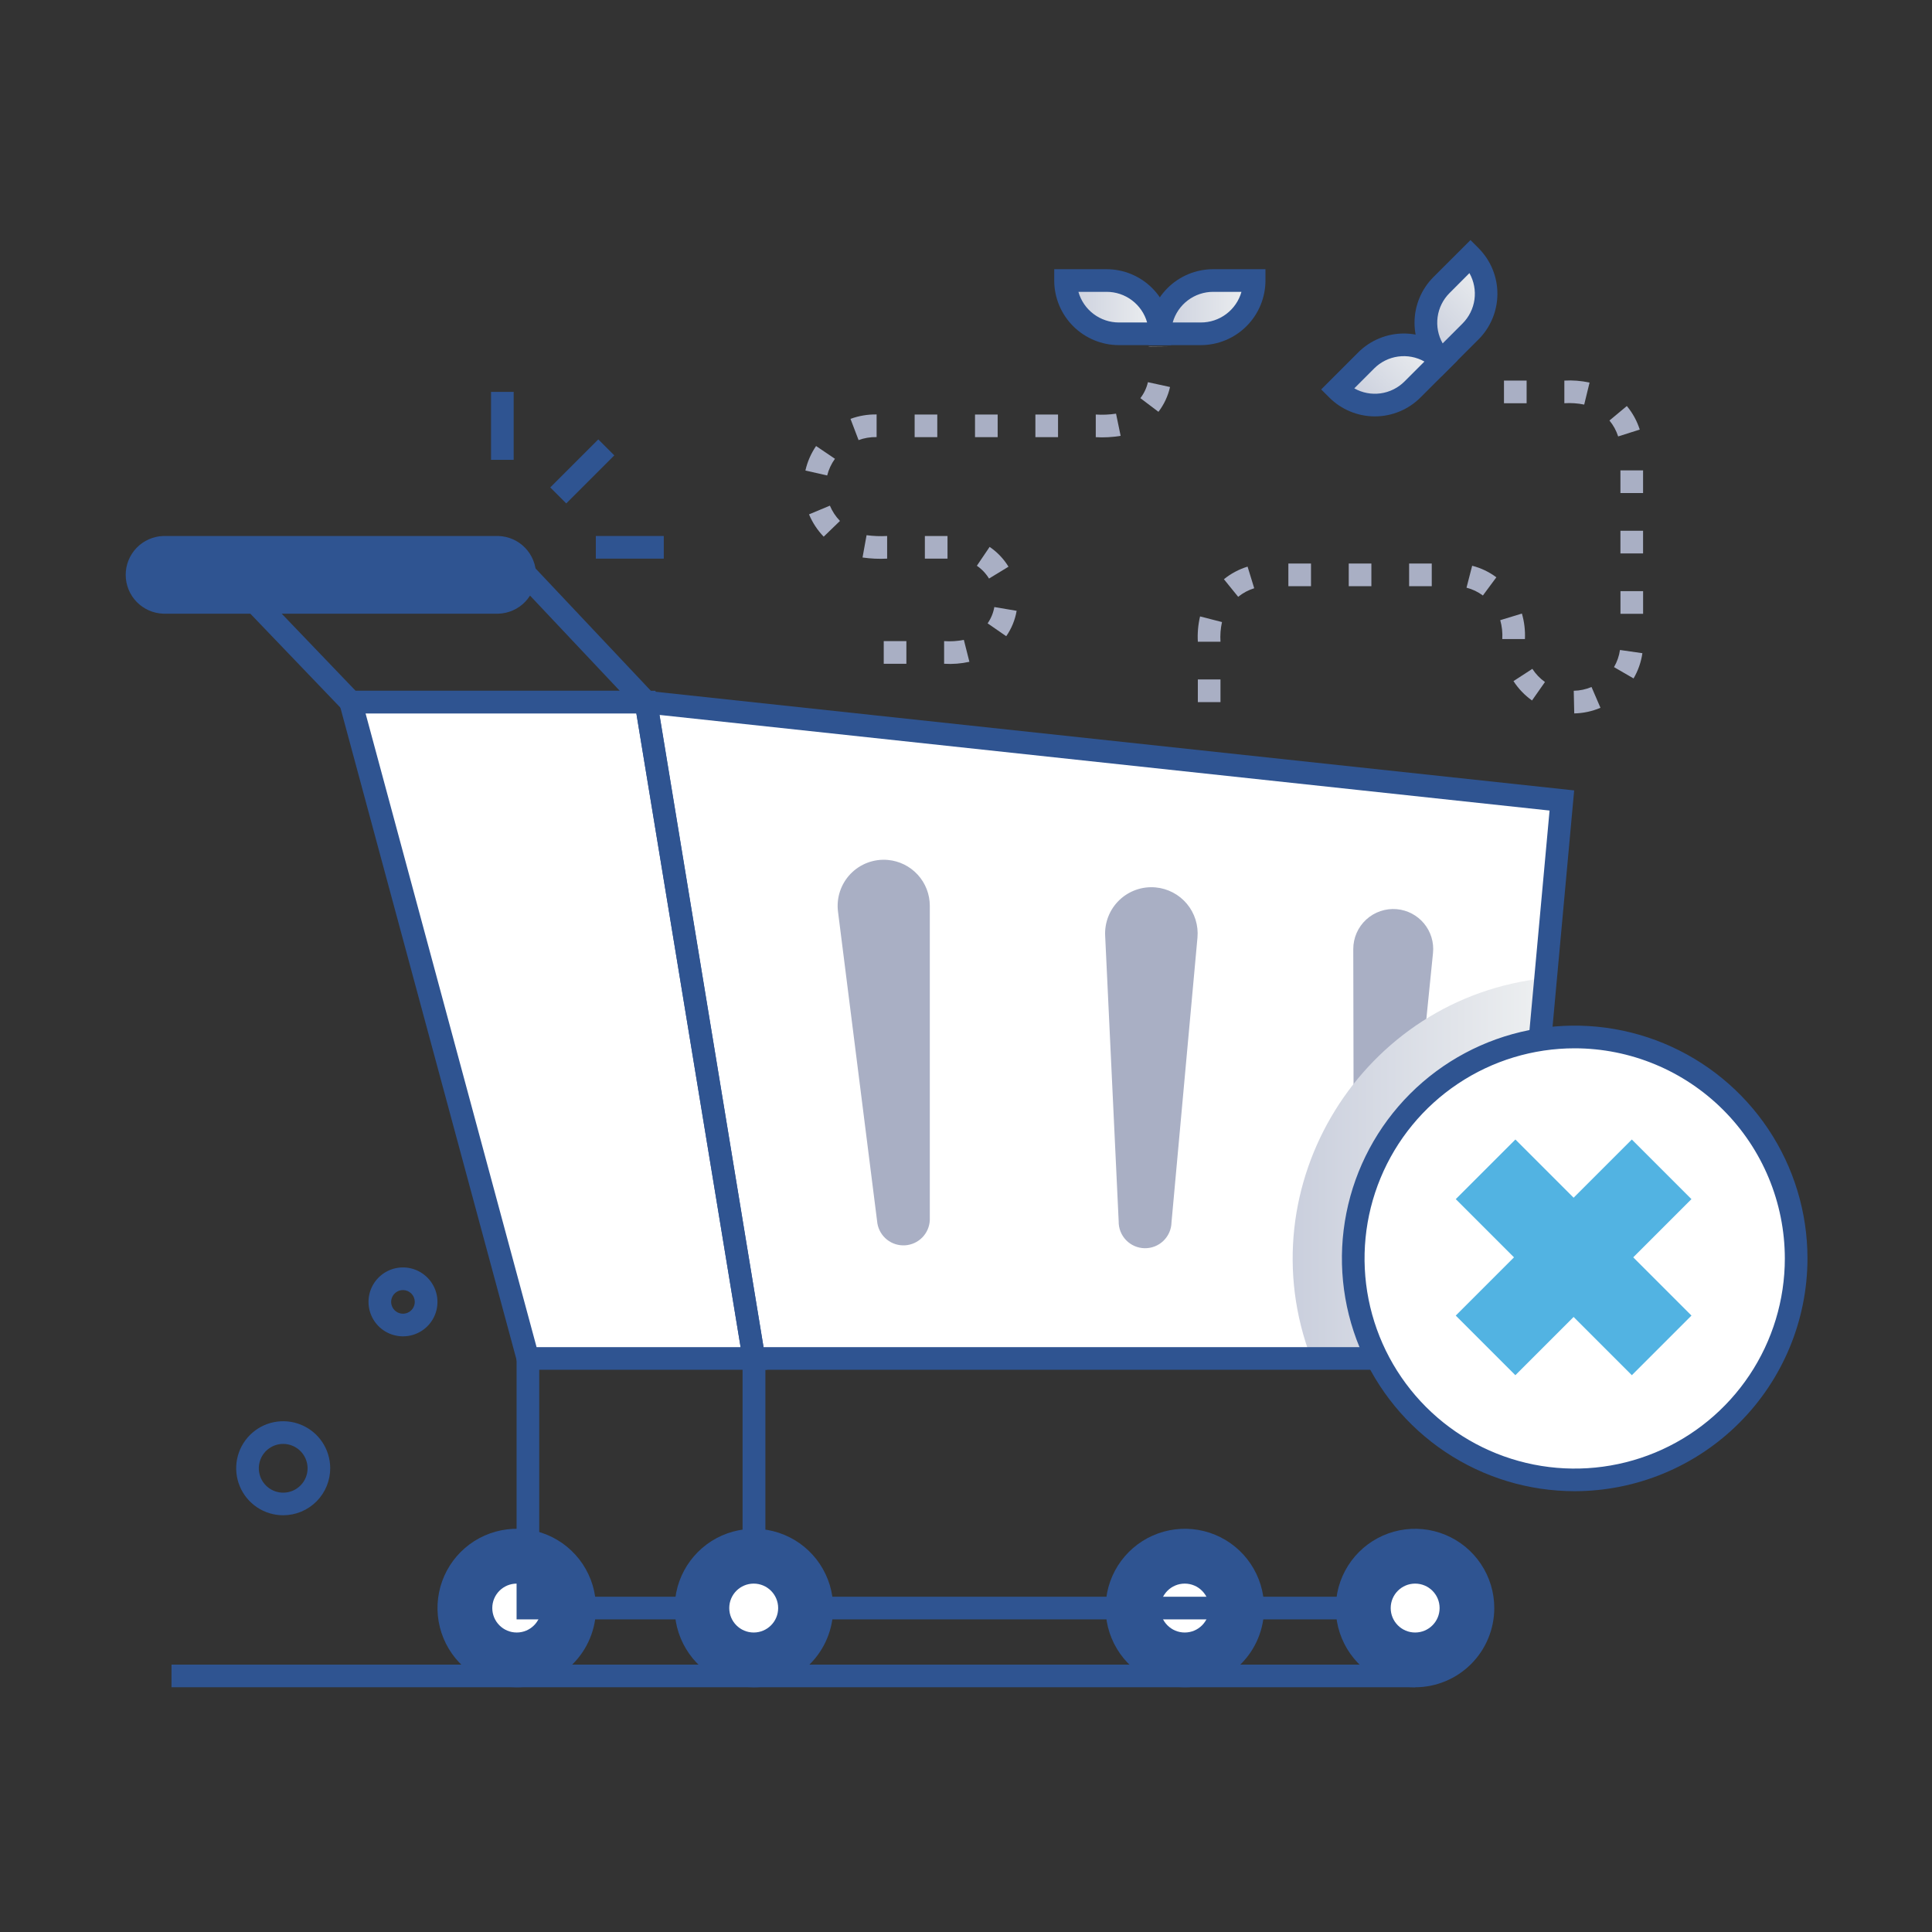 <svg width="512" height="512" viewBox="0 0 512 512" fill="none" xmlns="http://www.w3.org/2000/svg">
<rect x="0" y="0" width="512" height="512" fill="#333333" stroke="none"/>
<path d="M171.19 186.062L199.8 359.992H400.39L413.91 212.133L171.19 186.062Z" fill="white"/>
<path d="M370.16 240.939C371.557 241.063 372.915 241.463 374.156 242.116C375.396 242.769 376.495 243.662 377.388 244.743C378.281 245.824 378.951 247.072 379.358 248.413C379.765 249.755 379.902 251.164 379.76 252.559L372.54 324.129C372.351 325.88 371.5 327.492 370.162 328.636C368.823 329.78 367.098 330.368 365.339 330.281C363.58 330.194 361.922 329.439 360.702 328.168C359.483 326.898 358.795 325.21 358.78 323.449L358.63 251.519C358.627 250.047 358.931 248.591 359.522 247.242C360.113 245.894 360.979 244.684 362.063 243.688C363.148 242.693 364.428 241.934 365.822 241.461C367.216 240.988 368.693 240.81 370.16 240.939Z" fill="#A9AFC4"/>
<path style="mix-blend-mode:multiply" d="M409.61 259.211L400.39 360.001H347.49C330 314.191 361.09 264.191 409.61 259.211Z" fill="url(#paint0_linear_1224_2)"/>
<path d="M313.97 444.132C323.9 444.132 331.95 436.082 331.95 426.152C331.95 416.222 323.9 408.172 313.97 408.172C304.04 408.172 295.99 416.222 295.99 426.152C295.99 436.082 304.04 444.132 313.97 444.132Z" fill="#2F5491"/>
<path d="M313.97 432.632C317.549 432.632 320.45 429.731 320.45 426.152C320.45 422.573 317.549 419.672 313.97 419.672C310.391 419.672 307.49 422.573 307.49 426.152C307.49 429.731 310.391 432.632 313.97 432.632Z" fill="white"/>
<path d="M136.94 444.132C146.87 444.132 154.92 436.082 154.92 426.152C154.92 416.222 146.87 408.172 136.94 408.172C127.01 408.172 118.96 416.222 118.96 426.152C118.96 436.082 127.01 444.132 136.94 444.132Z" fill="#2F5491"/>
<path d="M136.94 432.632C140.519 432.632 143.42 429.731 143.42 426.152C143.42 422.573 140.519 419.672 136.94 419.672C133.361 419.672 130.46 422.573 130.46 426.152C130.46 429.731 133.361 432.632 136.94 432.632Z" fill="white"/>
<path d="M136.94 447.141C132.787 447.141 128.726 445.909 125.273 443.601C121.82 441.294 119.128 438.014 117.538 434.177C115.949 430.34 115.533 426.117 116.343 422.044C117.154 417.97 119.154 414.228 122.091 411.291C125.028 408.354 128.769 406.354 132.843 405.544C136.917 404.734 141.139 405.15 144.976 406.739C148.814 408.329 152.093 411.02 154.401 414.474C156.708 417.927 157.94 421.987 157.94 426.141C157.94 431.71 155.727 437.052 151.789 440.99C147.851 444.928 142.51 447.141 136.94 447.141ZM136.94 411.141C133.973 411.141 131.073 412.02 128.606 413.669C126.14 415.317 124.217 417.659 123.082 420.4C121.946 423.141 121.649 426.157 122.228 429.067C122.807 431.977 124.236 434.649 126.333 436.747C128.431 438.845 131.104 440.274 134.014 440.852C136.923 441.431 139.939 441.134 142.68 439.999C145.421 438.864 147.764 436.941 149.412 434.474C151.06 432.007 151.94 429.107 151.94 426.141C151.932 422.168 150.348 418.36 147.536 415.553C144.724 412.747 140.913 411.171 136.94 411.171V411.141Z" fill="#2F5491"/>
<path d="M314 447.141C309.847 447.141 305.786 445.909 302.333 443.601C298.88 441.294 296.188 438.014 294.599 434.177C293.009 430.34 292.593 426.117 293.404 422.044C294.214 417.97 296.214 414.228 299.151 411.291C302.088 408.354 305.83 406.354 309.903 405.544C313.977 404.734 318.199 405.15 322.036 406.739C325.874 408.329 329.153 411.02 331.461 414.474C333.768 417.927 335 421.987 335 426.141C335 431.71 332.788 437.052 328.849 440.99C324.911 444.928 319.57 447.141 314 447.141ZM314 411.141C311.033 411.141 308.133 412.02 305.666 413.669C303.2 415.317 301.277 417.659 300.142 420.4C299.007 423.141 298.709 426.157 299.288 429.067C299.867 431.977 301.296 434.649 303.393 436.747C305.491 438.845 308.164 440.274 311.074 440.852C313.983 441.431 316.999 441.134 319.74 439.999C322.481 438.864 324.824 436.941 326.472 434.474C328.12 432.007 329 429.107 329 426.141C328.992 422.168 327.408 418.36 324.596 415.553C321.784 412.747 317.973 411.171 314 411.171V411.141Z" fill="#2F5491"/>
<path d="M145.823 129.172L158.556 116.439L162.798 120.681L150.065 133.414L145.823 129.172Z" fill="#2F5491"/>
<path d="M130.13 103.852H136.13V121.862H130.13V103.852Z" fill="#2F5491"/>
<path d="M157.9 142.043H175.91V148.043H157.9V142.043Z" fill="#2F5491"/>
<path d="M171.19 186.062H92.96L139.9 359.992H199.8L171.19 186.062Z" fill="white"/>
<path d="M403.13 363.004H197.25L167.59 182.664L417.17 209.464L403.13 363.004ZM202.35 357.004H397.65L410.65 214.804L174.79 189.464L202.35 357.004Z" fill="#2F5491"/>
<path d="M203.33 363.003H137.6L89 183.062H173.7L203.33 363.003ZM142.2 357.003H196.27L168.64 189.062H96.88L142.2 357.003Z" fill="#2F5491"/>
<path d="M178.14 189.064H91.68L53.6 149.344H140.7L178.14 189.064ZM94.24 183.064H164.24L138.11 155.344H67.67L94.24 183.064Z" fill="#2F5491"/>
<path d="M132.08 162.633H43.29C40.615 162.55 38.078 161.428 36.215 159.507C34.352 157.585 33.311 155.014 33.311 152.338C33.311 149.662 34.352 147.091 36.215 145.169C38.078 143.248 40.615 142.126 43.29 142.043H132.08C134.755 142.126 137.292 143.248 139.155 145.169C141.017 147.091 142.059 149.662 142.059 152.338C142.059 155.014 141.017 157.585 139.155 159.507C137.292 161.428 134.755 162.55 132.08 162.633ZM43.29 148.003C42.187 148.056 41.146 148.532 40.384 149.332C39.622 150.131 39.197 151.193 39.197 152.298C39.197 153.403 39.622 154.465 40.384 155.264C41.146 156.064 42.187 156.54 43.29 156.593H132.08C133.183 156.54 134.224 156.064 134.986 155.264C135.748 154.465 136.173 153.403 136.173 152.298C136.173 151.193 135.748 150.131 134.986 149.332C134.224 148.532 133.183 148.056 132.08 148.003H43.29Z" fill="#2F5491"/>
<path d="M132.08 145.004H43.29C41.402 145.074 39.614 145.873 38.303 147.233C36.992 148.594 36.26 150.41 36.26 152.299C36.26 154.188 36.992 156.004 38.303 157.364C39.614 158.725 41.402 159.524 43.29 159.594H132.08C133.968 159.524 135.755 158.725 137.066 157.364C138.377 156.004 139.11 154.188 139.11 152.299C139.11 150.41 138.377 148.594 137.066 147.233C135.755 145.873 133.968 145.074 132.08 145.004Z" fill="#2F5491"/>
<path d="M202.8 429.152H136.9V359.992H142.9V423.152H196.8V359.992H202.8V429.152Z" fill="#2F5491"/>
<path d="M375.02 429.152H196.8V359.992H202.8V423.152H375.02V429.152Z" fill="#2F5491"/>
<path d="M199.8 444.132C209.73 444.132 217.78 436.082 217.78 426.152C217.78 416.222 209.73 408.172 199.8 408.172C189.87 408.172 181.82 416.222 181.82 426.152C181.82 436.082 189.87 444.132 199.8 444.132Z" fill="#2F5491"/>
<path d="M375.03 444.132C384.96 444.132 393.01 436.082 393.01 426.152C393.01 416.222 384.96 408.172 375.03 408.172C365.1 408.172 357.05 416.222 357.05 426.152C357.05 436.082 365.1 444.132 375.03 444.132Z" fill="#2F5491"/>
<path d="M199.8 447.145C195.646 447.145 191.586 445.913 188.133 443.605C184.679 441.298 181.988 438.018 180.398 434.181C178.809 430.344 178.393 426.121 179.203 422.048C180.014 417.974 182.014 414.232 184.951 411.295C187.887 408.358 191.629 406.358 195.703 405.548C199.777 404.738 203.999 405.154 207.836 406.743C211.673 408.333 214.953 411.024 217.261 414.478C219.568 417.931 220.8 421.991 220.8 426.145C220.8 431.714 218.587 437.055 214.649 440.994C210.711 444.932 205.369 447.145 199.8 447.145ZM199.8 411.145C196.833 411.145 193.933 412.024 191.466 413.673C189 415.321 187.077 417.663 185.942 420.404C184.806 423.145 184.509 426.161 185.088 429.071C185.667 431.981 187.095 434.653 189.193 436.751C191.291 438.849 193.964 440.278 196.873 440.856C199.783 441.435 202.799 441.138 205.54 440.003C208.281 438.867 210.624 436.945 212.272 434.478C213.92 432.011 214.8 429.111 214.8 426.145C214.792 422.172 213.208 418.364 210.396 415.557C207.584 412.751 203.773 411.175 199.8 411.175V411.145Z" fill="#2F5491"/>
<path d="M375 447.145C370.847 447.145 366.786 445.913 363.333 443.605C359.88 441.298 357.188 438.018 355.599 434.181C354.009 430.344 353.593 426.121 354.404 422.048C355.214 417.974 357.214 414.232 360.151 411.295C363.088 408.358 366.83 406.358 370.903 405.548C374.977 404.738 379.199 405.154 383.036 406.743C386.874 408.333 390.153 411.024 392.461 414.478C394.768 417.931 396 421.991 396 426.145C396 431.714 393.788 437.055 389.849 440.994C385.911 444.932 380.57 447.145 375 447.145ZM375 411.145C372.033 411.145 369.133 412.024 366.666 413.673C364.2 415.321 362.277 417.663 361.142 420.404C360.007 423.145 359.709 426.161 360.288 429.071C360.867 431.981 362.296 434.653 364.393 436.751C366.491 438.849 369.164 440.278 372.074 440.856C374.983 441.435 377.999 441.138 380.74 440.003C383.481 438.867 385.824 436.945 387.472 434.478C389.12 432.011 390 429.111 390 426.145C389.992 422.172 388.408 418.364 385.596 415.557C382.784 412.751 378.973 411.175 375 411.175V411.145Z" fill="#2F5491"/>
<path d="M199.74 432.632C203.319 432.632 206.22 429.731 206.22 426.152C206.22 422.573 203.319 419.672 199.74 419.672C196.161 419.672 193.26 422.573 193.26 426.152C193.26 429.731 196.161 432.632 199.74 432.632Z" fill="white"/>
<path d="M375.03 432.632C378.609 432.632 381.51 429.731 381.51 426.152C381.51 422.573 378.609 419.672 375.03 419.672C371.451 419.672 368.55 422.573 368.55 426.152C368.55 429.731 371.451 432.632 375.03 432.632Z" fill="white"/>
<path d="M235.28 227.891C238.321 228.161 241.15 229.56 243.21 231.813C245.27 234.066 246.412 237.009 246.41 240.061V323.361C246.33 325.084 245.617 326.717 244.407 327.947C243.198 329.176 241.577 329.916 239.855 330.024C238.134 330.132 236.433 329.6 235.079 328.531C233.725 327.462 232.814 325.931 232.52 324.231L222.08 241.591C221.852 239.781 222.032 237.943 222.607 236.211C223.183 234.48 224.138 232.899 225.404 231.585C226.67 230.271 228.214 229.257 229.923 228.618C231.632 227.979 233.462 227.731 235.28 227.891Z" fill="#A9AFC4"/>
<path d="M306.22 235.17C307.825 235.313 309.386 235.772 310.814 236.519C312.242 237.266 313.509 238.287 314.542 239.525C315.574 240.762 316.353 242.19 316.833 243.729C317.313 245.267 317.486 246.885 317.34 248.49L310.46 323.94C310.42 325.797 309.644 327.561 308.304 328.846C306.963 330.131 305.166 330.83 303.31 330.79C301.453 330.75 299.689 329.975 298.404 328.634C297.119 327.293 296.42 325.497 296.46 323.64L292.88 248C292.791 246.248 293.08 244.497 293.726 242.866C294.372 241.234 295.361 239.761 296.626 238.545C297.89 237.328 299.401 236.398 301.056 235.816C302.712 235.233 304.472 235.013 306.22 235.17Z" fill="#A9AFC4"/>
<path d="M45.45 441.141H375.03V447.141H45.45V441.141Z" fill="#2F5491"/>
<path d="M250.2 175.903V169.903C251.95 170.027 253.709 169.916 255.43 169.573L256.9 175.383C254.703 175.873 252.447 176.048 250.2 175.903ZM240.2 175.903H234.2V169.903H240.2V175.903ZM266.66 168.603L261.73 165.193C262.63 163.899 263.237 162.425 263.51 160.873L269.42 161.873C269.006 164.292 268.064 166.59 266.66 168.603ZM262.1 153.323C261.28 151.977 260.182 150.821 258.88 149.933L262.26 144.933C264.284 146.304 265.989 148.095 267.26 150.183L262.1 153.323ZM251.1 148.043H245.1V142.043H251.1V148.043ZM235.1 148.043C232.922 148.157 230.738 148.056 228.58 147.743L229.65 141.833C231.456 142.073 233.281 142.144 235.1 142.043V148.043ZM218.29 142.223C216.636 140.513 215.317 138.508 214.4 136.313L219.93 134.003C220.558 135.508 221.464 136.882 222.6 138.053L218.29 142.223ZM219.29 126.023L213.44 124.693C213.966 122.371 214.926 120.169 216.27 118.203L221.27 121.583C220.311 122.913 219.612 124.413 219.21 126.003L219.29 126.023ZM227.54 116.653L225.39 111.003C227.605 110.19 229.951 109.793 232.31 109.833V115.833C230.656 115.798 229.01 116.076 227.46 116.653H227.54ZM290.39 115.853V109.853C292.183 109.971 293.984 109.893 295.76 109.623L296.98 115.503C294.777 115.871 292.539 115.989 290.31 115.853H290.39ZM280.39 115.853H274.39V109.853H280.39V115.853ZM264.39 115.853H258.39V109.853H264.39V115.853ZM248.39 115.853H242.39V109.853H248.39V115.853ZM307 109.133L302.21 105.513C303.177 104.265 303.859 102.822 304.21 101.283L310.07 102.563C309.535 104.95 308.488 107.192 307 109.133ZM304.42 91.943C304.42 91.843 303.95 91.883 310.42 91.883L304.42 91.943Z" fill="#A9AFC4"/>
<path style="mix-blend-mode:multiply" d="M307.37 88.46C307.37 86.606 307.735 84.769 308.445 83.056C309.154 81.343 310.194 79.787 311.506 78.475C312.817 77.164 314.373 76.124 316.086 75.415C317.8 74.705 319.636 74.34 321.49 74.34H332.36C332.36 76.195 331.994 78.032 331.284 79.746C330.574 81.459 329.533 83.016 328.221 84.328C326.908 85.639 325.351 86.679 323.636 87.388C321.922 88.097 320.085 88.461 318.23 88.46H307.37Z" fill="url(#paint1_linear_1224_2)"/>
<path style="mix-blend-mode:multiply" d="M307.37 88.46C307.37 86.606 307.005 84.769 306.295 83.056C305.585 81.343 304.545 79.787 303.234 78.475C301.923 77.164 300.366 76.124 298.653 75.415C296.94 74.705 295.104 74.34 293.25 74.34H282.38C282.38 76.195 282.745 78.032 283.456 79.746C284.166 81.459 285.207 83.016 286.519 84.328C287.831 85.639 289.389 86.679 291.103 87.388C292.818 88.097 294.655 88.461 296.51 88.46H307.37Z" fill="url(#paint2_linear_1224_2)"/>
<path d="M318.23 91.46H304.37V88.46C304.375 83.921 306.181 79.57 309.39 76.36C312.6 73.15 316.951 71.345 321.49 71.34H335.36V74.34C335.355 78.88 333.548 83.233 330.336 86.443C327.125 89.653 322.771 91.457 318.23 91.46ZM310.78 85.46H318.23C320.666 85.469 323.037 84.679 324.982 83.213C326.927 81.747 328.338 79.684 329 77.34H321.54C319.106 77.332 316.735 78.121 314.792 79.588C312.849 81.054 311.44 83.117 310.78 85.46Z" fill="#2F5491"/>
<path d="M310.37 91.46H296.51C291.969 91.457 287.615 89.653 284.404 86.443C281.192 83.233 279.385 78.88 279.38 74.34V71.34H293.25C297.789 71.345 302.14 73.15 305.35 76.36C308.559 79.57 310.365 83.921 310.37 88.46V91.46ZM285.79 77.34C286.449 79.676 287.853 81.732 289.788 83.198C291.723 84.663 294.083 85.458 296.51 85.46H304C303.342 83.125 301.94 81.068 300.007 79.603C298.074 78.137 295.716 77.343 293.29 77.34H285.79Z" fill="#2F5491"/>
<path style="mix-blend-mode:multiply" d="M382 95.522C380.685 94.21 379.642 92.651 378.931 90.935C378.219 89.219 377.853 87.38 377.853 85.522C377.853 83.664 378.219 81.825 378.931 80.109C379.642 78.393 380.685 76.834 382 75.522L389.69 67.832C391.003 69.145 392.045 70.704 392.756 72.42C393.467 74.136 393.833 75.975 393.833 77.832C393.833 79.689 393.467 81.528 392.756 83.244C392.045 84.96 391.003 86.519 389.69 87.832L382 95.522Z" fill="url(#paint3_linear_1224_2)"/>
<path style="mix-blend-mode:multiply" d="M382 95.522C380.688 94.207 379.13 93.162 377.414 92.45C375.698 91.738 373.858 91.371 372 91.371C370.142 91.371 368.302 91.738 366.586 92.45C364.87 93.162 363.312 94.207 362 95.522L354.32 103.202C355.631 104.519 357.189 105.565 358.905 106.278C360.621 106.991 362.461 107.358 364.32 107.358C366.178 107.358 368.018 106.991 369.734 106.278C371.45 105.565 373.009 104.519 374.32 103.202L382 95.522Z" fill="url(#paint4_linear_1224_2)"/>
<path d="M382 99.761L379.88 97.641C378.289 96.051 377.027 94.163 376.166 92.085C375.305 90.008 374.861 87.78 374.861 85.531C374.861 83.282 375.305 81.055 376.166 78.977C377.027 76.899 378.289 75.011 379.88 73.421L389.69 63.621L391.81 65.741C393.401 67.331 394.663 69.219 395.524 71.297C396.385 73.375 396.829 75.602 396.829 77.851C396.829 80.1 396.385 82.328 395.524 84.406C394.663 86.483 393.401 88.371 391.81 89.961L382 99.761ZM389.4 72.391L384.13 77.671C382.414 79.39 381.308 81.624 380.981 84.031C380.654 86.439 381.124 88.886 382.32 91.001L387.59 85.731C389.309 84.012 390.418 81.778 390.749 79.369C391.079 76.96 390.612 74.51 389.42 72.391H389.4Z" fill="#2F5491"/>
<path d="M352.25 105.321L350.13 103.201L359.93 93.401C361.52 91.81 363.408 90.548 365.486 89.687C367.563 88.826 369.791 88.383 372.04 88.383C374.289 88.383 376.516 88.826 378.594 89.687C380.672 90.548 382.56 91.81 384.15 93.401L386.27 95.522L376.46 105.321C374.872 106.915 372.986 108.179 370.908 109.041C368.831 109.904 366.604 110.348 364.355 110.348C362.106 110.348 359.879 109.904 357.801 109.041C355.724 108.179 353.838 106.915 352.25 105.321ZM358.9 102.921C361.016 104.113 363.464 104.578 365.87 104.245C368.275 103.913 370.506 102.802 372.22 101.081L377.49 95.811C375.374 94.622 372.927 94.157 370.522 94.488C368.118 94.818 365.887 95.926 364.17 97.641L358.9 102.921Z" fill="#2F5491"/>
<path d="M417.19 189.061L417.06 183.061C418.679 183.033 420.278 182.693 421.77 182.061L424.14 187.571C421.94 188.51 419.581 189.016 417.19 189.061ZM323.44 186.061H317.44V180.061H323.44V186.061ZM406 185.631C404.051 184.25 402.384 182.509 401.09 180.501L406.09 177.251C406.973 178.615 408.107 179.799 409.43 180.741L406 185.631ZM432.91 179.791L427.73 176.791C428.544 175.394 429.081 173.852 429.31 172.251L435.25 173.101C434.911 175.462 434.116 177.734 432.91 179.791ZM323.44 170.061H317.44C317.311 167.811 317.51 165.554 318.03 163.361L323.84 164.851C323.461 166.56 323.326 168.315 323.44 170.061ZM404.12 169.351H398.12C398.223 167.666 398.04 165.976 397.58 164.351L403.32 162.601C403.958 164.792 404.229 167.073 404.12 169.351ZM435.44 162.661H429.44V156.661H435.44V162.661ZM328.13 158.161L324.35 153.501C326.206 151.996 328.335 150.862 330.62 150.161L332.38 155.891C330.831 156.369 329.388 157.14 328.13 158.161ZM392.98 157.811C391.682 156.845 390.208 156.142 388.64 155.741L390.14 149.931C392.457 150.52 394.635 151.559 396.55 152.991L392.98 157.811ZM379.43 155.341H373.43V149.341H379.43V155.341ZM363.43 155.341H357.43V149.341H363.43V155.341ZM347.43 155.341H341.43V149.341H347.43V155.341ZM435.43 146.661H429.43V140.661H435.43V146.661ZM435.43 130.661H429.43V124.661H435.43V130.661ZM428.83 115.661C428.34 114.119 427.555 112.686 426.52 111.441L431.13 107.601C432.661 109.442 433.822 111.56 434.55 113.841L428.83 115.661ZM419.83 107.221C418.101 106.866 416.331 106.744 414.57 106.861V100.861C416.81 100.732 419.058 100.91 421.25 101.391L419.83 107.221ZM404.57 106.861H398.57V100.861H404.57V106.861Z" fill="#A9AFC4"/>
<path d="M106.79 354.143C105.291 354.143 103.815 353.774 102.493 353.069C101.17 352.364 100.041 351.344 99.207 350.099C98.371 348.854 97.856 347.423 97.705 345.932C97.554 344.441 97.772 342.935 98.341 341.549C98.91 340.162 99.811 338.936 100.966 337.98C102.12 337.025 103.492 336.368 104.961 336.068C106.429 335.768 107.949 335.834 109.386 336.26C110.823 336.687 112.133 337.46 113.2 338.513C114.494 339.783 115.381 341.409 115.746 343.185C116.111 344.961 115.939 346.806 115.251 348.483C114.563 350.161 113.391 351.595 111.883 352.603C110.376 353.611 108.603 354.147 106.79 354.143ZM106.79 341.883C106.17 341.883 105.564 342.067 105.049 342.412C104.534 342.757 104.133 343.247 103.896 343.82C103.66 344.393 103.599 345.023 103.722 345.631C103.844 346.239 104.144 346.796 104.584 347.233C105.024 347.67 105.583 347.967 106.192 348.085C106.8 348.204 107.43 348.139 108.002 347.899C108.573 347.659 109.061 347.255 109.402 346.737C109.744 346.22 109.924 345.613 109.92 344.993C109.915 344.166 109.583 343.375 108.996 342.792C108.41 342.21 107.617 341.883 106.79 341.883Z" fill="#2F5491"/>
<path d="M75.05 401.561C72.59 401.561 70.185 400.832 68.138 399.467C66.091 398.103 64.494 396.163 63.548 393.892C62.602 391.621 62.35 389.121 62.822 386.706C63.295 384.292 64.472 382.072 66.205 380.325C67.937 378.579 70.148 377.384 72.558 376.892C74.969 376.4 77.471 376.633 79.749 377.561C82.028 378.488 83.981 380.07 85.362 382.106C86.743 384.142 87.49 386.541 87.51 389.001C87.522 390.645 87.208 392.275 86.588 393.798C85.967 395.321 85.051 396.706 83.893 397.873C82.735 399.04 81.358 399.967 79.84 400.6C78.322 401.233 76.694 401.559 75.05 401.561ZM75.05 382.651C73.77 382.651 72.519 383.031 71.456 383.743C70.392 384.455 69.564 385.467 69.077 386.65C68.59 387.834 68.465 389.135 68.718 390.389C68.971 391.644 69.591 392.795 70.5 393.696C71.409 394.598 72.564 395.209 73.821 395.453C75.077 395.696 76.377 395.561 77.557 395.064C78.736 394.568 79.742 393.732 80.446 392.663C81.149 391.594 81.52 390.34 81.51 389.061C81.494 387.357 80.807 385.728 79.597 384.528C78.388 383.328 76.754 382.653 75.05 382.651Z" fill="#2F5491"/>
<path d="M417.32 392.173C449.728 392.173 476 365.901 476 333.492C476 301.084 449.728 274.812 417.32 274.812C384.912 274.812 358.64 301.084 358.64 333.492C358.64 365.901 384.912 392.173 417.32 392.173Z" fill="white"/>
<path d="M417.32 395.181C405.118 395.183 393.19 391.566 383.044 384.789C372.898 378.012 364.989 368.378 360.319 357.105C355.648 345.833 354.425 333.429 356.804 321.462C359.183 309.494 365.058 298.501 373.685 289.873C382.312 281.244 393.304 275.368 405.271 272.987C417.238 270.606 429.642 271.827 440.915 276.496C452.188 281.165 461.824 289.072 468.603 299.217C475.382 309.362 479 321.289 479 333.491C478.984 349.845 472.481 365.526 460.917 377.091C449.354 388.657 433.675 395.162 417.32 395.181ZM417.32 277.811C406.305 277.809 395.536 281.074 386.376 287.192C377.217 293.311 370.077 302.008 365.861 312.185C361.645 322.361 360.541 333.559 362.689 344.363C364.838 355.167 370.142 365.091 377.931 372.88C385.72 380.669 395.644 385.973 406.448 388.121C417.252 390.27 428.45 389.166 438.626 384.95C448.803 380.733 457.5 373.594 463.619 364.434C469.737 355.275 473.002 344.506 473 333.491C472.981 318.729 467.109 304.578 456.671 294.14C446.233 283.702 432.081 277.829 417.32 277.811Z" fill="#2F5491"/>
<path d="M385.787 348.641L432.449 301.979L448.25 317.78L401.588 364.442L385.787 348.641Z" fill="#52B3E2"/>
<path d="M385.794 317.781L401.595 301.98L448.257 348.642L432.456 364.443L385.794 317.781Z" fill="#52B3E2"/>
<defs>
<linearGradient id="paint0_linear_1224_2" x1="342.57" y1="309.601" x2="409.61" y2="309.601" gradientUnits="userSpaceOnUse">
<stop stop-color="#CACFDD"/>
<stop offset="1" stop-color="#EEF0F1"/>
</linearGradient>
<linearGradient id="paint1_linear_1224_2" x1="307.37" y1="81.4" x2="332.36" y2="81.4" gradientUnits="userSpaceOnUse">
<stop stop-color="#CACFDD"/>
<stop offset="1" stop-color="#EEF0F1"/>
</linearGradient>
<linearGradient id="paint2_linear_1224_2" x1="282.38" y1="81.4" x2="307.37" y2="81.4" gradientUnits="userSpaceOnUse">
<stop stop-color="#CACFDD"/>
<stop offset="1" stop-color="#EEF0F1"/>
</linearGradient>
<linearGradient id="paint3_linear_1224_2" x1="378.29" y1="89.606" x2="396.032" y2="71.864" gradientUnits="userSpaceOnUse">
<stop stop-color="#CACFDD"/>
<stop offset="1" stop-color="#EEF0F1"/>
</linearGradient>
<linearGradient id="paint4_linear_1224_2" x1="360.547" y1="107.35" x2="378.289" y2="89.607" gradientUnits="userSpaceOnUse">
<stop stop-color="#CACFDD"/>
<stop offset="1" stop-color="#EEF0F1"/>
</linearGradient>
</defs>
</svg>

